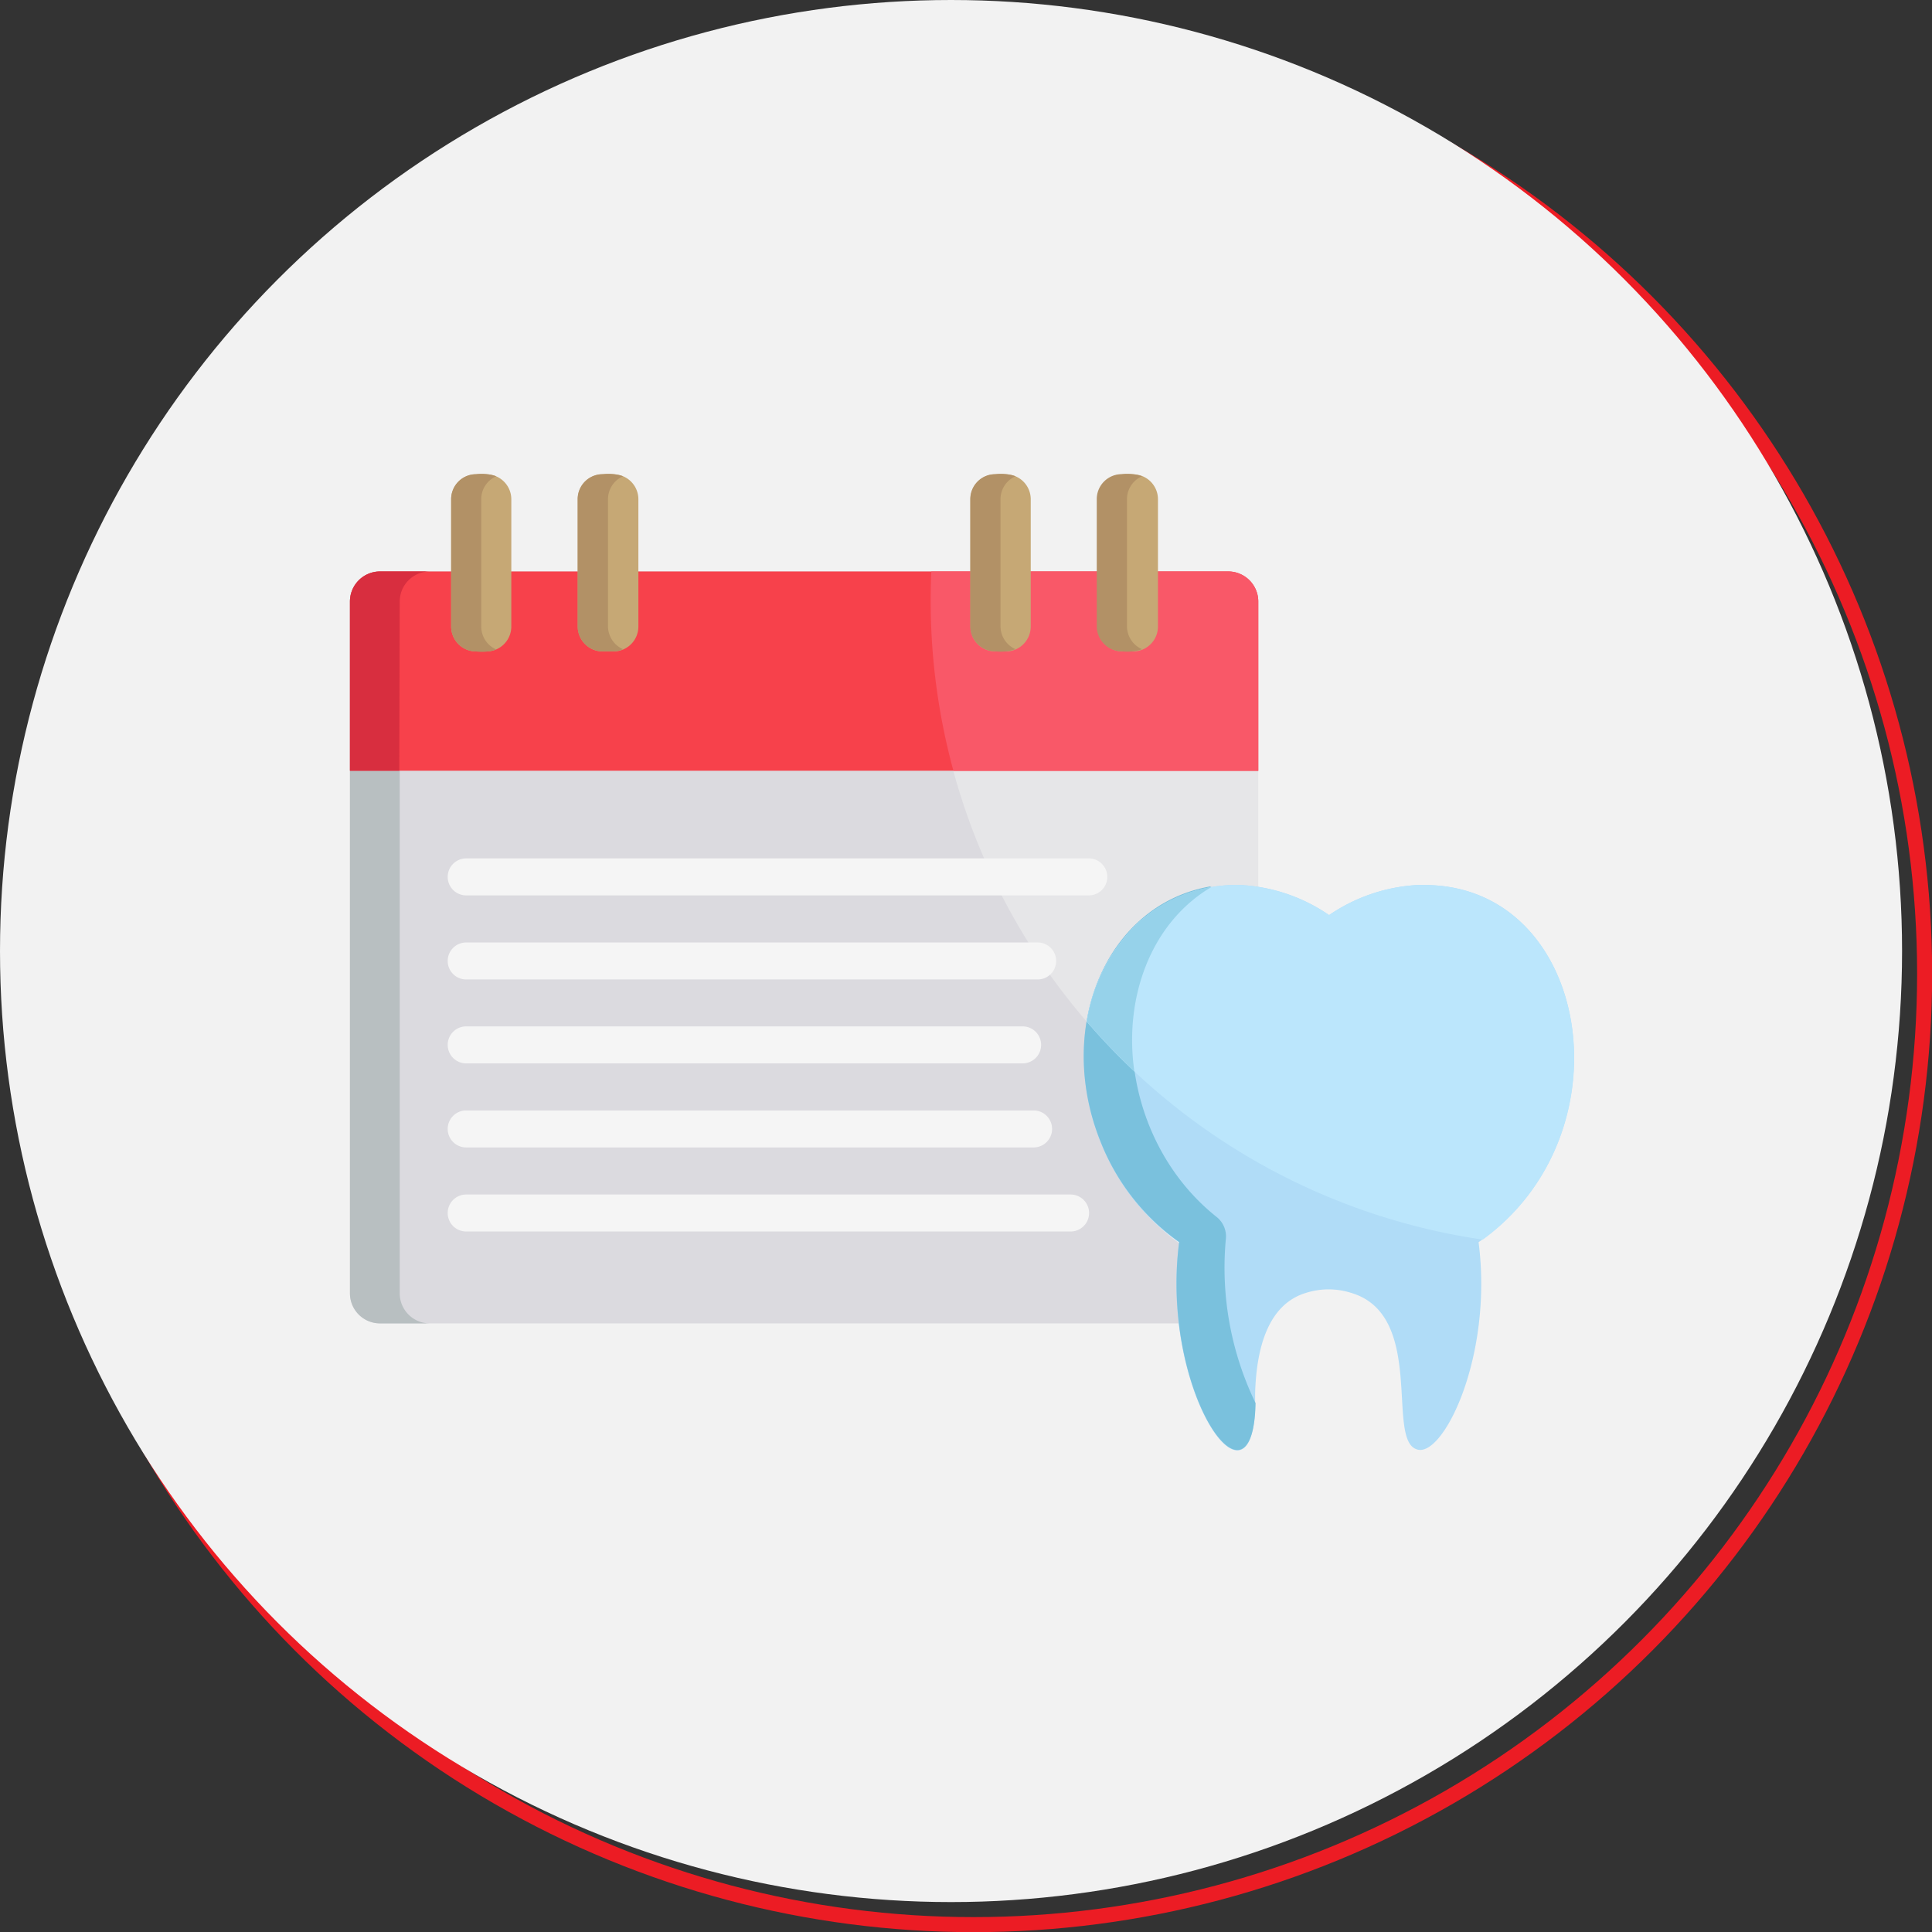 <svg xmlns="http://www.w3.org/2000/svg" viewBox="0 0 128.47 128.47"><rect x="0" y="0" width="128.47" height="128.47" fill="#333333" stroke="none"/><defs><style>.cls-1{fill:none;stroke:#ec1c24;stroke-miterlimit:10;}.cls-2{fill:#f2f2f2;}.cls-3{fill:#dbdadf;}.cls-4{fill:#b8bfc1;}.cls-5{fill:#e6e6e8;}.cls-6{fill:#f7414b;}.cls-7{fill:#d82e3f;}.cls-8{fill:#f95868;}.cls-9{fill:#b0dcf7;}.cls-10{fill:#7ac1dd;}.cls-11{fill:#bbe6fc;}.cls-12{fill:#96d2ea;}.cls-13{fill:#f5f5f5;}.cls-14{fill:#c6a875;}.cls-15{fill:#b29166;}</style></defs><title>Asset 9</title><g id="Layer_2" data-name="Layer 2"><g id="Layer_1-2" data-name="Layer 1"><circle class="cls-1" cx="64.74" cy="64.74" r="63.24"/><circle class="cls-2" cx="63.24" cy="63.24" r="63.24"/><path class="cls-3" d="M81.7,38H77v3.67a1.66,1.66,0,0,1-1.66,1.66h-.69a1.66,1.66,0,0,1-1.66-1.66V38H68.54v3.67a1.66,1.66,0,0,1-1.66,1.66h-.69a1.66,1.66,0,0,1-1.66-1.66V38H42.45v3.67a1.66,1.66,0,0,1-1.67,1.66h-.69a1.66,1.66,0,0,1-1.67-1.66V38H34v3.67a1.66,1.66,0,0,1-1.66,1.66h-.69A1.66,1.66,0,0,1,30,41.66V38H25.27a2,2,0,0,0-2,2V86a2,2,0,0,0,2,2H78.54a22,22,0,0,1,0-5.24,14.9,14.9,0,0,1-5.36-7c-3.45-9.2,2.55-17.84,10.45-16.65V40A2,2,0,0,0,81.7,38Z"/><path class="cls-4" d="M26.58,86V40a2,2,0,0,1,2-2H25.27a2,2,0,0,0-2,2V86a2,2,0,0,0,2,2h3.28A2,2,0,0,1,26.58,86Z"/><path class="cls-5" d="M81.7,38H77v3.67a1.66,1.66,0,0,1-1.66,1.66h-.69a1.66,1.66,0,0,1-1.66-1.66V38H68.54v3.67a1.66,1.66,0,0,1-1.66,1.66h-.69a1.66,1.66,0,0,1-1.66-1.66V38H61.93a42.8,42.8,0,0,0,10.5,30.13c1-6.08,5.91-9.82,11.24-9V40A2,2,0,0,0,81.7,38Z"/><path class="cls-6" d="M81.7,38H25.27a2,2,0,0,0-2,2V51.25H83.67V40A2,2,0,0,0,81.7,38Z"/><path class="cls-7" d="M26.58,40a2,2,0,0,1,2-2H25.27a2,2,0,0,0-2,2V51.25h3.28Z"/><path class="cls-8" d="M81.7,38H61.93a43,43,0,0,0,1.47,13.26H83.67V40A2,2,0,0,0,81.7,38Z"/><path class="cls-9" d="M94.71,58.85h-.45a11.51,11.51,0,0,0-5.88,2,11.44,11.44,0,0,0-5.88-2,9.71,9.71,0,0,0-6.83,2.52c-5.82,5.39-4.35,16.33,2.73,21.24-1.26,9.76,4.68,18.34,5.06,11.2,0-.49,0-.85,0-1.15.08-2.79.75-5.92,3.42-6.7h0a4.94,4.94,0,0,1,2.93,0h0c5,1.44,2.37,9.67,4.36,10.4,1.72.74,5.14-6.1,4.15-13.76C108.49,75.57,105.82,58.85,94.71,58.85Z"/><path class="cls-10" d="M81.51,82.43a1.65,1.65,0,0,0-.6-1.5h0c-7.2-5.71-7.66-17.64-.35-22-7,1.16-10.44,9.41-7.37,17a14.84,14.84,0,0,0,5.22,6.66c-1.29,9.92,4.91,18.72,5.08,10.71A20.67,20.67,0,0,1,81.51,82.43Z"/><path class="cls-11" d="M94.71,58.85h-.45a11.51,11.51,0,0,0-5.88,2,11.44,11.44,0,0,0-5.88-2,9.71,9.71,0,0,0-6.83,2.52,11.46,11.46,0,0,0-3.41,6.56A42.89,42.89,0,0,0,98.6,82.43C108.48,75.23,105.69,58.85,94.71,58.85Z"/><path class="cls-12" d="M75.43,71.23c-.69-4.75,1-9.81,5.13-12.25a9.49,9.49,0,0,0-5.13,2.63,11.52,11.52,0,0,0-3.16,6.32A43.22,43.22,0,0,0,75.43,71.23Z"/><path class="cls-13" d="M72.4,59.54H31a1.23,1.23,0,0,1,0-2.46H72.4a1.23,1.23,0,1,1,0,2.46Z"/><path class="cls-13" d="M69.06,65.13H31a1.23,1.23,0,1,1,0-2.46h38a1.23,1.23,0,1,1,0,2.46Z"/><path class="cls-13" d="M68,70.71H31a1.23,1.23,0,1,1,0-2.46H68a1.23,1.23,0,1,1,0,2.46Z"/><path class="cls-13" d="M68.73,76.3H31a1.23,1.23,0,0,1,0-2.46H68.73a1.23,1.23,0,0,1,0,2.46Z"/><path class="cls-13" d="M71.19,81.89H31a1.23,1.23,0,0,1,0-2.46H71.19a1.23,1.23,0,1,1,0,2.46Z"/><path class="cls-14" d="M34,41.66a1.66,1.66,0,0,1-1.66,1.66h-.69A1.66,1.66,0,0,1,30,41.66V33.2a1.66,1.66,0,0,1,1.66-1.66h.69A1.66,1.66,0,0,1,34,33.2Z"/><path class="cls-14" d="M42.45,41.66a1.66,1.66,0,0,1-1.67,1.66h-.69a1.66,1.66,0,0,1-1.67-1.66V33.2a1.66,1.66,0,0,1,1.67-1.66h.69a1.66,1.66,0,0,1,1.67,1.66Z"/><path class="cls-14" d="M68.54,41.66a1.66,1.66,0,0,1-1.66,1.66h-.69a1.66,1.66,0,0,1-1.66-1.66V33.2a1.66,1.66,0,0,1,1.66-1.66h.69a1.66,1.66,0,0,1,1.66,1.66Z"/><path class="cls-14" d="M77,41.66a1.66,1.66,0,0,1-1.66,1.66h-.69a1.66,1.66,0,0,1-1.66-1.66V33.2a1.67,1.67,0,0,1,1.66-1.66h.69A1.66,1.66,0,0,1,77,33.2Z"/><path class="cls-15" d="M32,41.66V33.2a1.66,1.66,0,0,1,1-1.53,3,3,0,0,0-1.35-.14A1.66,1.66,0,0,0,30,33.2v8.46a1.66,1.66,0,0,0,1.66,1.66A3,3,0,0,0,33,43.19,1.67,1.67,0,0,1,32,41.66Z"/><path class="cls-15" d="M40.43,41.66V33.2a1.66,1.66,0,0,1,1-1.53,3,3,0,0,0-1.35-.14,1.66,1.66,0,0,0-1.67,1.66v8.46a1.66,1.66,0,0,0,1.67,1.66h.69a1.66,1.66,0,0,0,.66-.14A1.67,1.67,0,0,1,40.43,41.66Z"/><path class="cls-15" d="M66.53,41.66V33.2a1.66,1.66,0,0,1,1-1.53,3,3,0,0,0-1.35-.14,1.66,1.66,0,0,0-1.66,1.66v8.46a1.66,1.66,0,0,0,1.66,1.66,3,3,0,0,0,1.35-.14A1.67,1.67,0,0,1,66.53,41.66Z"/><path class="cls-15" d="M74.94,41.66V33.2a1.66,1.66,0,0,1,1-1.53,3,3,0,0,0-1.35-.14,1.66,1.66,0,0,0-1.66,1.66v8.46a1.67,1.67,0,0,0,1.66,1.66,3,3,0,0,0,1.35-.14A1.67,1.67,0,0,1,74.94,41.66Z"/></g></g></svg>